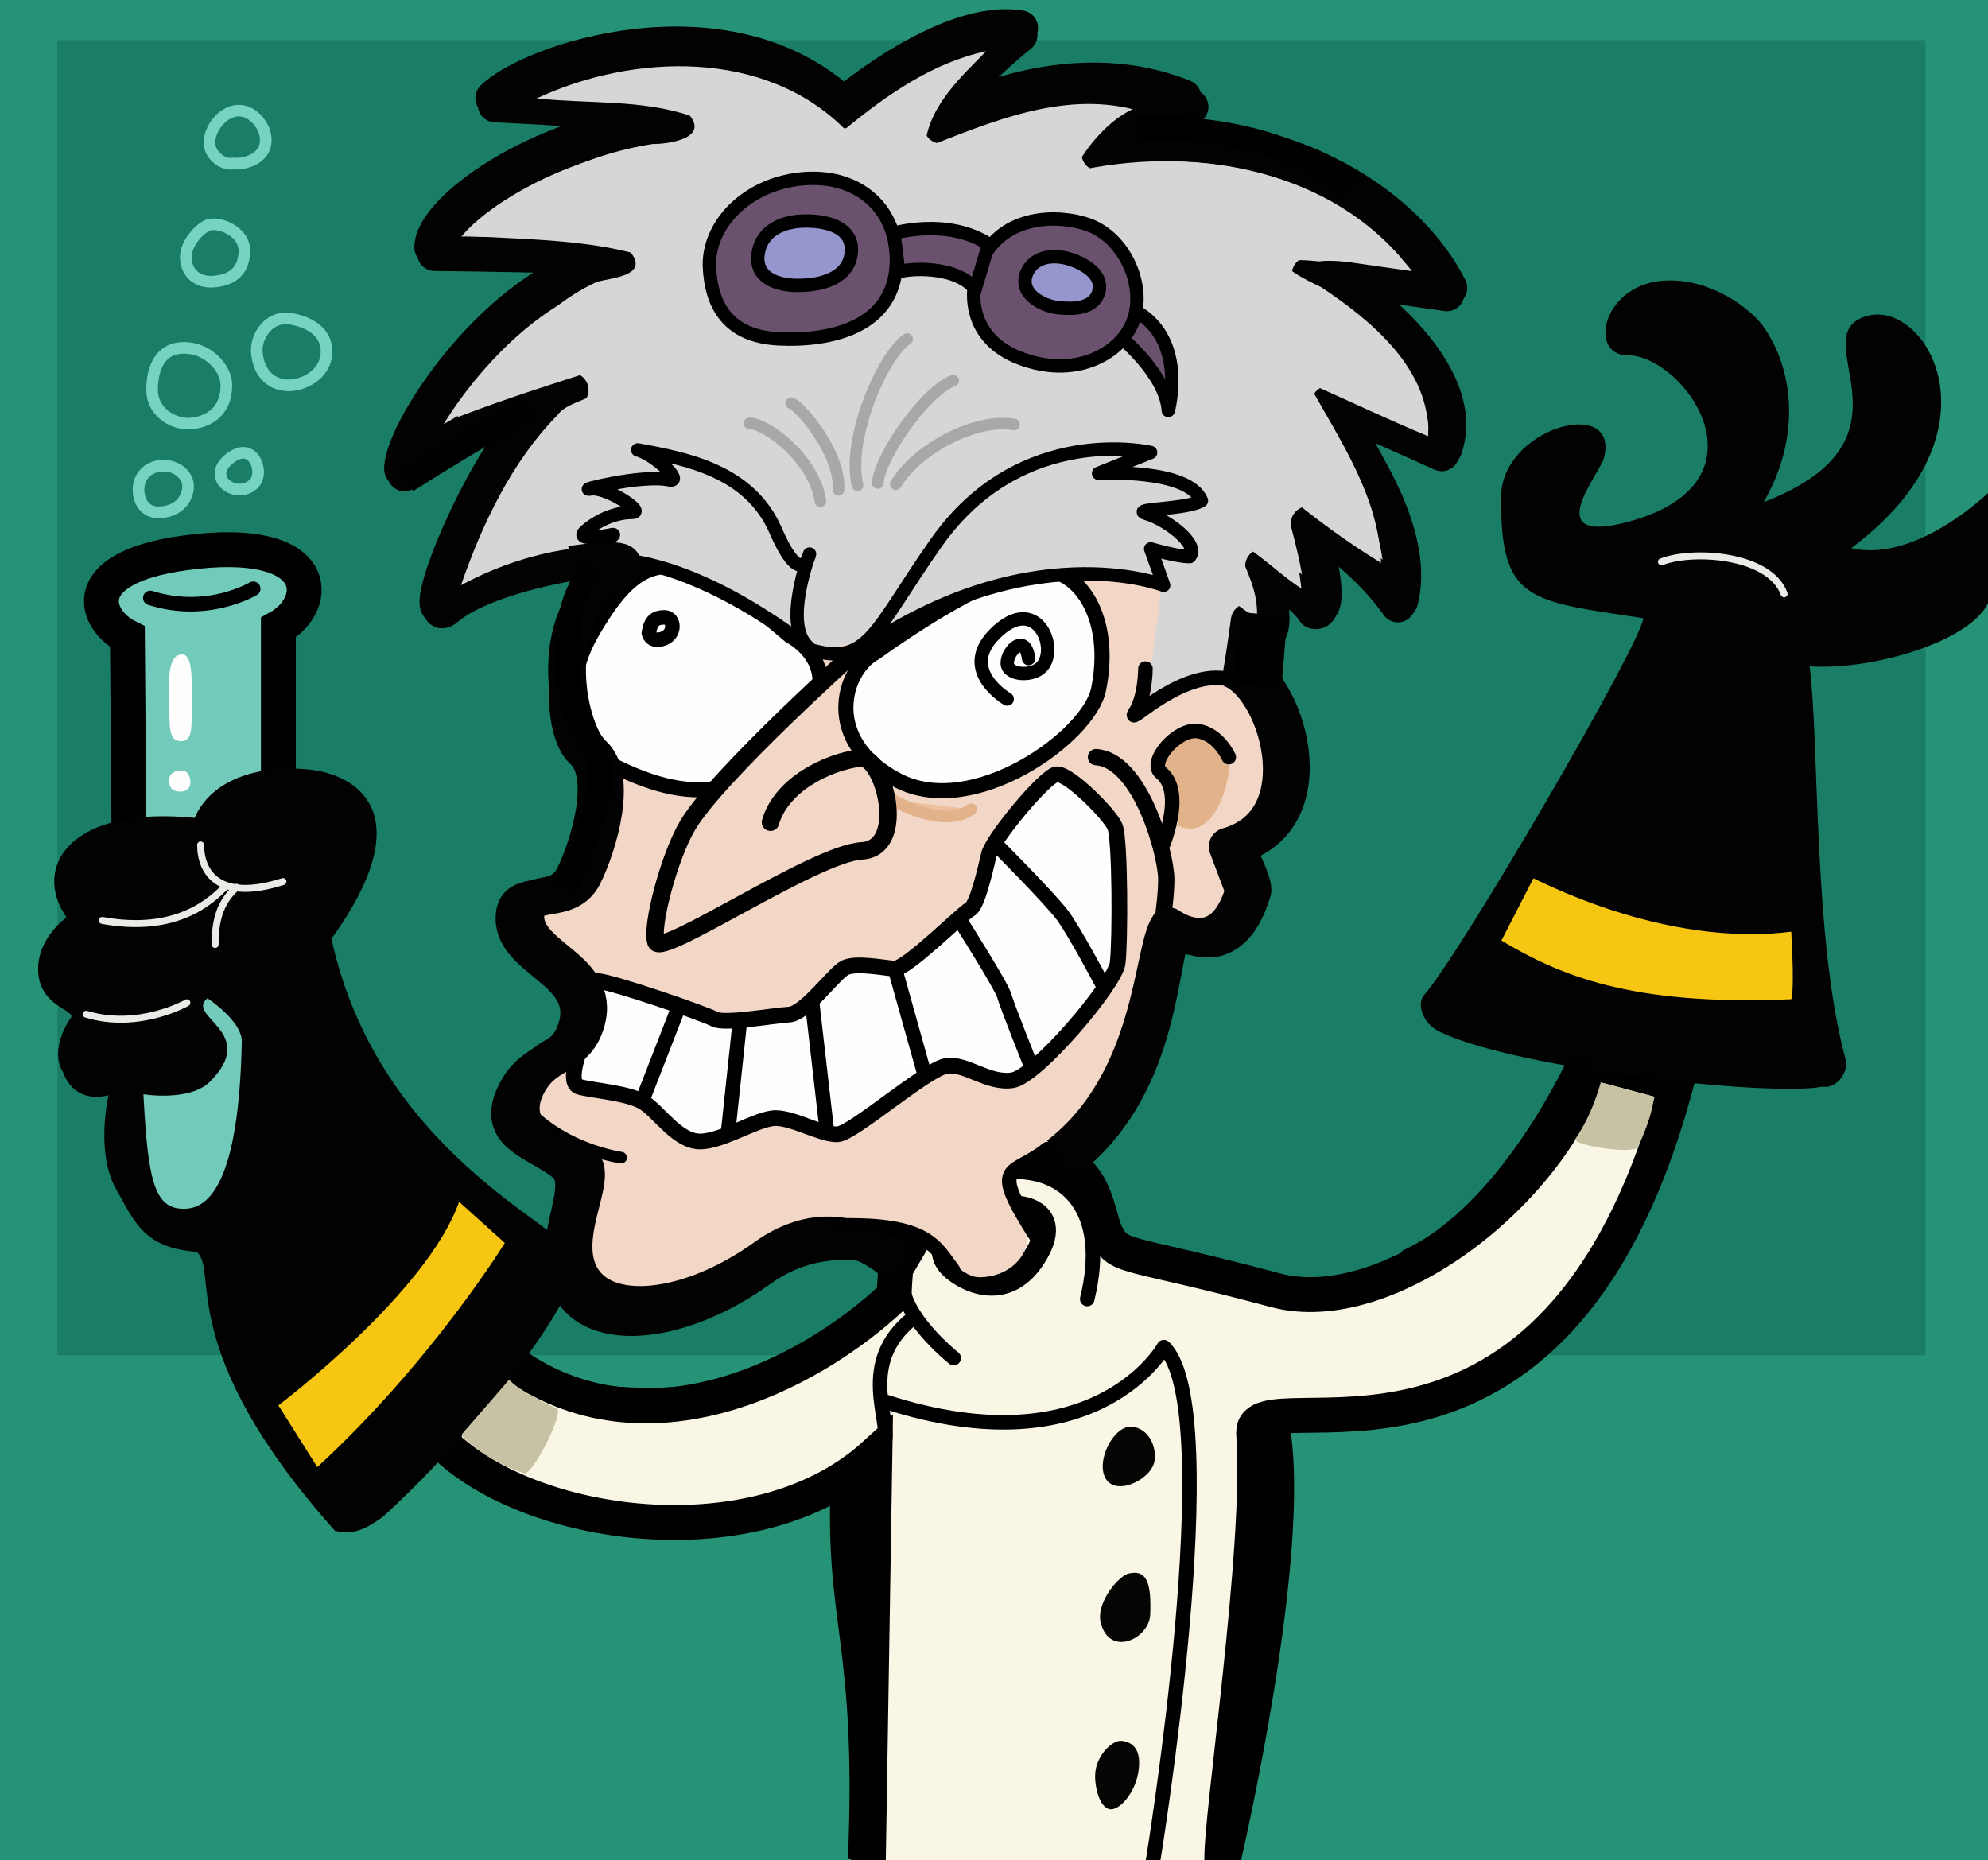 <?xml version="1.0" encoding="UTF-8" standalone="yes"?>
<!DOCTYPE svg PUBLIC "-//W3C//DTD SVG 1.1//EN" "http://www.w3.org/Graphics/SVG/1.1/DTD/svg11.dtd">
<svg xmlns="http://www.w3.org/2000/svg" xmlns:svg="http://www.w3.org/2000/svg" version="1.1"
   viewBox="0,0 342,320" width="684" height="640">
  <rect x="0" y="0" width="342" height="320" fill="#333333" stroke="none"/>
  <path
     d="M 109.728,98.412 C 115.665,94.701 87.81,95.281 76.851,104.674 C 71.247,109.477 86.244,71.275 98.247,67.1 C 110.25,62.925 73.72,74.406 71.632,77.016 C 69.545,79.625 89.897,47.791 103.988,45.704 C 118.011,43.626 74.763,43.616 74.763,43.616 C 74.763,43.616 93.028,24.308 112.337,22.22 C 131.646,20.133 85.201,18.045 85.201,18.045 C 91.463,11.783 124.862,0.302 145.215,19.089 C 145.215,19.089 163.043,3.902 175.483,6.042 C 175.483,6.042 162.958,15.958 161.914,21.698 C 161.914,21.698 190.095,9.174 200.532,19.089 C 200.532,19.089 193.748,19.089 189.051,26.395 C 216.76,21.377 239.671,34.223 246.456,47.269 C 246.456,47.269 227.669,46.748 227.669,46.748 C 234.975,50.401 252.718,65.013 248.021,78.059 C 248.021,78.059 232.365,69.188 232.365,69.188 C 232.365,69.188 242.184,90.601 239.671,99.977 C 239.012,102.437 225.059,90.584 225.059,90.584 C 225.059,90.584 229.578,106.117 226.103,105.196 C 224.537,102.587 216.71,97.89 216.71,97.89 C 216.71,97.89 220.363,109.371 217.231,109.893 C 214.1,110.415 208.882,109.893 211.491,113.024 C 211.998,113.632 205.562,120.448 198.879,120.183 C 195.482,120.049 203.047,92.904 198.646,92.395 C 185.856,90.913 156.384,108.982 144.369,111.064 C 119.813,115.319 104.465,101.701 109.728,98.412 z "
     style="fill:#d6d6d6;fill-opacity:1;fill-rule:evenodd;stroke:none"
     id="path24960" />
  <rect
     width="342" height="320" x="0" y="0"
     style="fill:#269276;fill-opacity:1;fill-rule:evenodd"
     id="rect23114" />
  <rect
     width="321.378"
     height="226.249"
     x="9.875"
     y="6.904"
     style="fill:#1a7e66;fill-opacity:1;fill-rule:evenodd;stroke:none;stroke-width:2.6;stroke-linecap:round;stroke-linejoin:miter;marker:none;marker-start:none;marker-mid:none;marker-end:none;stroke-miterlimit:4;stroke-dasharray:none;stroke-dashoffset:0;stroke-opacity:1;visibility:visible;display:inline;overflow:visible"
     id="rect23119" />
  <path
     d="M 97.842,96.074 C 90.457,97.074 81.549,99.555 76.38,103.986 C 70.744,108.816 85.827,70.396 97.898,66.197 C 93.243,65.623 75.284,74.777 69.078,80.687 C 69.108,73.558 87.471,45.966 107.326,44.272 C 121.533,43.061 74.28,42.579 74.28,42.579 C 74.28,36.008 92.65,23.16 112.069,21.061 C 131.488,18.961 84.777,16.862 84.777,16.862 C 91.075,10.564 124.665,-0.983 145.134,17.912 C 145.134,17.912 163.065,2.638 175.575,4.79 C 175.575,4.79 162.979,14.762 161.929,20.536 C 161.929,20.536 182.878,8.35 203.643,16.679 C 203.643,16.679 193.945,17.912 189.221,25.259 C 215.446,18.98 240.952,32.721 249.418,49.539 C 249.418,49.539 225.623,46.134 225.623,46.134 C 233.377,48.59 253.252,64.098 248.528,77.219 C 248.528,77.219 227.71,69.236 227.71,69.236 C 227.71,69.236 244.697,89.067 240.952,103.37 C 234.539,94.343 225.435,89.815 225.435,89.815 C 225.435,89.815 229.98,105.437 226.485,104.511 C 224.911,101.886 217.038,97.163 217.038,97.163 C 217.038,97.163 220.712,108.709 217.563,109.234 C 214.414,109.759 207.86,113.318 211.789,114.486"
     style="fill:none;fill-opacity:1;fill-rule:evenodd;stroke:#020202;stroke-width:6;stroke-linecap:butt;stroke-linejoin:round;stroke-opacity:1"
     id="path29589" />
  <path
     d="M 210.203,320.244 C 209.795,313.71 217.168,266.017 215.661,246.435 C 215.661,235.9 267.629,263.758 288.341,186.56 C 288.341,186.56 273.901,182.696 273.901,182.696 C 267.526,204.82 238.695,227.121 219.427,221.958 C 193.887,215.114 192.69,216.686 190.431,212.543 C 188.171,208.401 189.402,197.421 172.732,197.839 C 158.046,198.207 154.226,209.449 153.822,222.872 C 139.136,236.805 109.843,251.707 86.495,233.255 C 86.495,233.255 74.822,246.812 74.822,246.812 C 88.378,262.628 129.425,269.407 150.513,250.201 C 150.513,250.201 149.384,320.244 149.384,320.244"
     style="fill:#faf6e6;fill-opacity:1;fill-rule:evenodd;stroke:black;stroke-width:6;stroke-linecap:butt;stroke-linejoin:miter;stroke-opacity:1"
     id="path4638" />
  <path
     d="M 158.274,217.044 C 158.274,217.044 144.217,208.765 130.78,218.44 C 117.342,228.115 102.292,229.728 97.992,221.665 C 93.692,213.603 101.755,203.928 96.917,200.166 C 92.08,196.403 85.092,195.328 88.317,188.341 C 91.542,181.353 97.148,183.425 99.067,176.516 C 101.755,166.841 87.242,165.228 88.317,157.166 C 88.924,152.613 95.842,156.091 98.53,150.716 C 101.217,145.341 104.755,133.251 100.142,129.216 C 95.842,125.453 95.305,105.028 108.205,96.966 C 111.452,94.936 104.886,94.153 96.323,95.313 M 213.017,114.17 C 221.448,116.677 228.959,141.027 212.73,145.609 C 212.73,145.609 216.194,152.085 215.666,153.403 C 211.539,167.15 202.267,159.738 202.267,159.738 C 199.344,164.122 200.594,185.856 184.451,199.094"
     style="fill:none;fill-opacity:1;fill-rule:evenodd;stroke:#020202;stroke-width:6;stroke-linecap:butt;stroke-linejoin:round;stroke-opacity:1"
     id="path29585" />
  <path
     d="M 198.339,320.244 C 198.339,320.244 211.142,242.293 200.222,231.749 C 200.222,231.749 188.548,252.837 152.396,241.163"
     style="fill:none;stroke:black;stroke-width:2.5;stroke-linecap:round;stroke-linejoin:round;stroke-miterlimit:4;stroke-dasharray:none;stroke-opacity:1"
     id="path4640" />
  <path
     d="M 152.192,247.955 C 153.213,244.279 147.501,234.385 156.915,226.853"
     style="fill:none;stroke:black;stroke-width:2.5;stroke-linecap:round;stroke-linejoin:round;marker:none;marker-start:none;marker-mid:none;marker-end:none;stroke-miterlimit:4;stroke-dasharray:none;stroke-dashoffset:0;stroke-opacity:1;visibility:visible;display:inline;overflow:visible"
     id="path4642" />
  <path
     d="M 164.07,233.632 C 164.07,233.632 154.17,225.801 155.3,219.399 C 156.43,212.997 162.94,202.376 173.108,201.623 C 183.276,200.87 190.807,208.024 187.041,223.464"
     style="fill:none;stroke:black;stroke-width:2.5;stroke-linecap:round;stroke-linejoin:round;marker:none;marker-start:none;marker-mid:none;marker-end:none;stroke-miterlimit:4;stroke-dasharray:none;stroke-dashoffset:0;stroke-opacity:1;visibility:visible;display:inline;overflow:visible"
     id="path4644" />
  <path
     d="M 193.97,270.737 C 192.087,271.49 188.46,275.957 189.389,279.29 C 191.021,285.145 197.72,281.841 197.874,277.779 C 198.076,272.497 197.393,269.82 193.97,270.737 z "
     style="fill:#050504;fill-opacity:1;fill-rule:evenodd;stroke:none"
     id="path4646" />
  <path
     d="M 168.589,208.778 C 165.2,210.284 159.858,214.212 163.567,217.921 C 165.651,220.005 173.259,224.448 178.38,215.577 C 182.947,207.666 174.285,206.246 168.589,208.778 z "
     style="fill:none;stroke:black;stroke-width:4;stroke-linecap:butt;stroke-linejoin:miter;stroke-opacity:1"
     id="path4648" />
  <path
     d="M 282.692,106.349 C 282.386,110.631 251.365,163.896 245.034,171.12 C 243.675,172.547 244.658,175.87 247.252,177.257 C 259.029,183.558 304.004,188.788 313.571,186.936 C 316.195,187.385 318.01,184.054 317.564,182.453 C 311.867,162 313.013,127.564 311.312,114.633 C 322.233,115.387 340.067,110.115 342.327,102.96 C 342.327,102.96 342.327,84.507 342.327,84.507 C 342.327,84.507 329.764,96.934 318.467,94.298 C 345.204,74.34 331.309,51.335 321.103,54.381 C 309.647,57.8 331.883,75.395 303.404,86.39 C 309.821,75.274 308.615,63.756 303.445,56.296 C 301.366,53.296 294.636,47.984 286.726,48.25 C 275.681,48.611 273.111,61.114 279.978,61.114 C 289.735,61.114 305.401,82.988 280.056,89.779 C 264.645,93.909 275.204,81.507 275.914,78.859 C 278.827,67.986 258.214,73.443 258.214,85.637 C 258.214,103.405 262.733,103.336 282.692,106.349 z "
     style="fill:#020202;fill-opacity:1;fill-rule:evenodd;stroke:none"
     id="path4650" />
  <path
     d="M 258.292,161.805 L 263.797,151.1 C 283.373,160.582 298.973,161.499 308.149,160.276 C 308.761,170.982 308.149,171.899 308.149,171.899 C 280.315,173.123 268.08,167.617 258.292,161.805 z "
     style="fill:#f6c612;fill-opacity:1;fill-rule:evenodd;stroke:none"
     id="path4652" />
  <path
     d="M 285.82,96.654 C 291.326,94.513 304.479,95.431 306.926,102.16"
     style="fill:none;fill-opacity:1;fill-rule:evenodd;stroke:#eaeae7;stroke-width:1.2;stroke-linecap:round;stroke-linejoin:miter;stroke-miterlimit:4;stroke-dasharray:none;stroke-opacity:1"
     id="path4654" />
  <path
     d="M 22.183,143.041 C 22.183,143.041 21.922,109.549 21.922,109.549 C 16.413,106.794 12.6,97.747 31.759,95.118 C 55.703,91.832 55.239,103.908 47.892,107.975 C 47.892,107.975 47.892,141.796 47.892,141.796"
     style="fill:#72caba;fill-opacity:1;fill-rule:evenodd;stroke:black;stroke-width:6;stroke-linecap:butt;stroke-linejoin:miter;stroke-opacity:1"
     id="path4670" />
  <path
     d="M 65.896,260.909 C 83.025,245.309 101.378,221.145 98.931,215.945 C 96.484,210.745 64.979,197.899 57.026,161.499 C 72.014,140.7 62.176,133.552 53.662,132.441 C 46.626,131.524 36.838,133.053 33.474,140.7 C 12.368,138.559 5.333,148.959 11.451,157.829 C 11.451,157.829 6.557,161.194 6.557,166.699 C 6.557,173.429 13.592,173.734 12.063,175.264 C 12.063,175.264 8.392,180.464 10.839,184.44 C 12.98,190.252 18.674,188.416 18.674,188.416 C 18.674,188.416 16.345,198.204 20.015,204.628 C 23.005,209.859 24.603,214.722 33.78,215.333 C 37.756,218.392 29.803,232.156 57.638,263.356 C 60.697,263.967 62.532,263.356 65.896,260.909 z "
     style="fill:#020202;fill-opacity:1;fill-rule:evenodd;stroke:none"
     id="path4656" />
  <path
     d="M 160.829,214.286 C 160.829,214.286 144.693,206.959 131.646,216.352 C 118.6,225.746 103.988,227.311 99.813,219.484 C 95.638,211.656 103.466,202.262 98.769,198.609 C 94.072,194.956 87.288,193.912 90.419,187.128 C 93.55,180.344 98.993,182.356 100.856,175.647 C 103.466,166.254 89.375,164.688 90.419,156.86 C 91.008,152.441 97.725,155.816 100.335,150.598 C 102.944,145.379 106.378,133.642 101.9,129.723 C 97.725,126.07 97.203,106.24 109.728,98.412 C 115.665,94.701 87.81,95.281 76.851,104.674 C 71.247,109.477 86.244,71.275 98.247,67.1 C 110.25,62.925 73.72,74.406 71.632,77.016 C 69.545,79.625 89.897,47.791 103.988,45.704 C 118.011,43.626 74.763,43.616 74.763,43.616 C 74.763,43.616 93.028,24.308 112.337,22.22 C 131.646,20.133 85.201,18.045 85.201,18.045 C 91.463,11.783 124.862,0.302 145.215,19.089 C 145.215,19.089 163.043,3.902 175.483,6.042 C 175.483,6.042 162.958,15.958 161.914,21.698 C 161.914,21.698 190.095,9.174 200.532,19.089 C 200.532,19.089 193.748,19.089 189.051,26.395 C 216.76,21.377 239.671,34.223 246.456,47.269 C 246.456,47.269 227.669,46.748 227.669,46.748 C 234.975,50.401 252.718,65.013 248.021,78.059 C 248.021,78.059 232.365,69.188 232.365,69.188 C 232.365,69.188 242.184,90.601 239.671,99.977 C 239.012,102.437 225.059,90.584 225.059,90.584 C 225.059,90.584 229.578,106.117 226.103,105.196 C 224.537,102.587 216.71,97.89 216.71,97.89 C 216.71,97.89 220.363,109.371 217.231,109.893 C 214.1,110.415 208.882,109.893 211.491,113.024 C 214.1,116.155 224.016,130.767 219.319,138.073 C 214.622,145.379 212.584,152.695 212.584,152.695 C 212.584,166.785 201.054,162.601 201.054,162.601 C 197.923,167.297 199.255,186.653 177.859,198.656 C 171.831,202.136 175.226,207.903 176.462,211.61 C 177.698,215.318 173.993,219.768 168.403,219.724 C 164.949,219.696 160.751,213.527 160.829,214.286 z "
     style="fill:#f2d6c6;fill-opacity:1;fill-rule:evenodd;stroke:none"
     id="path4678" />
  <path
     d="M 47.892,241.762 L 54.582,252.386 C 74.256,234.285 86.848,213.824 86.848,213.824 L 78.978,206.741 C 73.469,222.481 47.892,241.762 47.892,241.762 z "
     style="fill:#f6c612;fill-opacity:1;fill-rule:evenodd;stroke:none"
     id="path4658" />
  <path
     d="M 14.839,174.475 C 23.889,177.229 32.153,172.507 32.153,172.507"
     style="fill:none;stroke:#eaeae7;stroke-width:1.2;stroke-linecap:round;stroke-linejoin:miter;stroke-miterlimit:4;stroke-dasharray:none;stroke-opacity:1"
     id="path4660" />
  <path
     d="M 17.593,158.341 C 30.579,160.702 36.481,154.8 38.842,152.439"
     style="fill:none;stroke:#eaeae7;stroke-width:1.2;stroke-linecap:round;stroke-linejoin:miter;stroke-miterlimit:4;stroke-dasharray:none;stroke-opacity:1"
     id="path4662" />
  <path
     d="M 34.514,145.356 C 34.514,150.078 37.661,155.194 48.679,151.652"
     style="fill:none;stroke:#eaeae7;stroke-width:1.2;stroke-linecap:round;stroke-linejoin:miter;stroke-miterlimit:4;stroke-dasharray:none;stroke-opacity:1"
     id="path4664" />
  <path
     d="M 37.008,162.48 C 37.008,158.909 37.574,155.411 40.708,152.641"
     style="fill:none;stroke:#eaeae7;stroke-width:1.2;stroke-linecap:round;stroke-linejoin:miter;stroke-miterlimit:4;stroke-dasharray:none;stroke-opacity:1"
     id="path4666" />
  <path
     d="M 24.676,188.247 C 25.463,203.593 26.644,208.315 32.153,207.921 C 37.661,207.528 41.203,198.871 41.596,179.196 C 41.668,175.634 35.694,171.733 35.694,171.733 C 31.756,174.888 44.699,177.522 36.112,186.089 C 32.653,189.54 24.676,188.247 24.676,188.247 z "
     style="fill:#72caba;fill-opacity:1;fill-rule:evenodd;stroke:none"
     id="path4668" />
  <path
     d="M 25.857,102.859 C 35.694,106.007 43.564,101.285 43.564,101.285"
     style="fill:none;stroke:black;stroke-width:2.5;stroke-linecap:round;stroke-linejoin:miter;stroke-miterlimit:4;stroke-dasharray:none;stroke-opacity:1"
     id="path4672" />
  <path
     d="M 29.109,120.722 C 29.197,124.796 28.891,127.635 31.235,127.505 C 32.974,127.408 33.006,125.879 33.007,120.871 C 33.007,116.529 33.134,112.558 31.279,112.581 C 28.645,112.613 29.052,118.067 29.109,120.722 z "
     style="fill:#fefefe;fill-opacity:1;fill-rule:evenodd;stroke:none"
     id="path4674" />
  <path
     d="M 29.101,134.485 C 29.101,135.725 30.079,136.247 31.188,136.181 C 32.297,136.116 32.842,135.389 32.754,134.355 C 32.67,133.371 32.166,132.528 31.188,132.528 C 30.209,132.528 28.97,132.985 29.101,134.485 z "
     style="fill:#fefefe;fill-opacity:1;fill-rule:evenodd;stroke:none"
     id="path4676" />
  <path
     d="M 92.507,192.597 C 98.829,198.066 106.85,199.15 106.85,199.15"
     style="fill:none;stroke:black;stroke-width:2;stroke-linecap:round;stroke-linejoin:miter;stroke-opacity:1"
     id="path4680" />
  <path
     d="M 190.253,254.42 C 192.135,257.455 198.148,254.42 198.613,251.324 C 199.004,248.716 197.535,245.721 194.743,245.441 C 191.601,245.126 188.396,251.424 190.253,254.42 z "
     style="fill:#050504;fill-opacity:1;fill-rule:evenodd;stroke:none"
     id="path4683" />
  <path
     d="M 192.885,299.469 C 191.343,299.345 188.396,302.101 188.396,305.506 C 188.396,308.003 189.324,310.925 190.873,311.234 C 192.421,311.544 195.188,308.718 195.826,304.887 C 196.465,301.057 194.932,299.633 192.885,299.469 z "
     style="fill:#050504;fill-opacity:1;fill-rule:evenodd;stroke:none"
     id="path4685" />
  <path
     d="M 99.846,180.267 C 99.846,180.267 97.412,186.364 99.678,186.971 C 102.328,187.681 108.205,188.007 110.837,189.71 C 113.469,191.413 116.565,196.367 120.435,196.367 C 124.305,196.367 130.343,192.342 133.439,192.342 C 136.535,192.342 141.489,195.283 144.121,195.128 C 146.752,194.974 159.447,183.827 162.852,183.363 C 166.258,182.899 169.973,186.459 174.153,185.84 C 178.333,185.221 191.801,169.275 192.266,165.715 C 192.73,162.154 192.73,144.351 191.801,142.184 C 190.872,140.017 183.751,132.896 181.739,133.205 C 179.726,133.515 170.747,144.351 170.128,146.983 C 169.509,149.615 168.116,155.807 166.877,156.426 C 165.639,157.046 155.886,166.799 153.873,166.644 C 151.861,166.489 147.217,165.56 145.359,166.489 C 143.501,167.418 138.547,174.384 135.761,174.539 C 132.974,174.694 124.615,176.242 122.912,175.313 C 121.209,174.384 105.811,169.073 102.869,168.764 C 99.928,168.454 99.846,180.267 99.846,180.267 z "
     style="fill:#fefefe;fill-opacity:1;fill-rule:evenodd;stroke:black;stroke-width:2.7;stroke-linecap:butt;stroke-linejoin:miter;stroke-miterlimit:4;stroke-dasharray:none;stroke-opacity:1"
     id="path4687" />
  <path
     d="M 171.212,145.125 C 171.212,145.125 180.655,154.569 182.822,157.51 C 184.99,160.451 189.634,169.275 189.634,169.275"
     style="fill:none;stroke:black;stroke-width:2.5;stroke-linecap:butt;stroke-linejoin:miter;stroke-miterlimit:4;stroke-dasharray:none;stroke-opacity:1"
     id="path4689" />
  <path
     d="M 165.02,158.129 C 165.02,158.129 172.296,169.585 172.76,171.288 C 173.224,172.991 177.559,183.827 177.559,183.827"
     style="fill:none;stroke:black;stroke-width:2.5;stroke-linecap:butt;stroke-linejoin:miter;stroke-miterlimit:4;stroke-dasharray:none;stroke-opacity:1"
     id="path4691" />
  <path
     d="M 153.873,166.334 L 159.292,185.685"
     style="fill:none;stroke:black;stroke-width:2.5;stroke-linecap:butt;stroke-linejoin:miter;stroke-miterlimit:4;stroke-dasharray:none;stroke-opacity:1"
     id="path4693" />
  <path
     d="M 139.631,171.752 L 142.263,194.664"
     style="fill:none;stroke:black;stroke-width:2.5;stroke-linecap:butt;stroke-linejoin:miter;stroke-miterlimit:4;stroke-dasharray:none;stroke-opacity:1"
     id="path4695" />
  <path
     d="M 127.246,176.087 L 125.234,194.974"
     style="fill:none;stroke:black;stroke-width:2.5;stroke-linecap:butt;stroke-linejoin:miter;stroke-miterlimit:4;stroke-dasharray:none;stroke-opacity:1"
     id="path4697" />
  <path
     d="M 117.029,172.526 L 110.527,189.246"
     style="fill:none;stroke:black;stroke-width:2.5;stroke-linecap:butt;stroke-linejoin:miter;stroke-miterlimit:4;stroke-dasharray:none;stroke-opacity:1"
     id="path4699" />
  <path
     d="M 109.728,98.412 C 115.665,94.701 87.81,95.281 76.851,104.674 C 71.247,109.477 86.244,71.275 98.247,67.1 C 110.25,62.925 73.72,74.406 71.632,77.016 C 69.545,79.625 89.897,47.791 103.988,45.704 C 118.011,43.626 74.763,43.616 74.763,43.616 C 74.763,43.616 93.029,24.308 112.337,22.22 C 131.646,20.133 85.201,18.045 85.201,18.045 C 91.463,11.783 124.862,0.302 145.215,19.089 C 145.215,19.089 163.043,3.902 175.483,6.043 C 175.483,6.043 162.958,15.958 161.914,21.698 C 161.914,21.698 190.095,9.174 200.532,19.089 C 200.532,19.089 193.748,19.089 189.051,26.395 C 216.76,21.377 239.671,34.223 246.456,47.269 C 246.456,47.269 227.669,46.748 227.669,46.748 C 234.975,50.401 252.718,65.013 248.021,78.059 C 248.021,78.059 230.573,70.212 230.573,70.212 C 230.573,70.212 242.184,90.601 239.671,99.977 C 239.012,102.437 225.059,90.584 225.059,90.584 C 225.059,90.584 229.578,106.117 226.103,105.196 C 224.537,102.587 216.71,97.89 216.71,97.89 C 216.71,97.89 219.06,109.045 215.929,109.567 C 212.798,110.089 210.672,109.73 213.281,112.861 C 213.788,113.469 205.562,120.448 198.879,120.183 C 195.482,120.049 203.047,92.904 198.646,92.395 C 185.856,90.913 156.384,108.982 144.369,111.064 C 119.813,115.319 104.465,101.701 109.728,98.412 z "
     style="fill:#d6d6d6;fill-opacity:1;fill-rule:evenodd;stroke:none;stroke-width:1px;stroke-linecap:butt;stroke-linejoin:miter;stroke-opacity:1"
     id="path7382" />
  <path
     d="M 150.467,112.333 C 156.738,107.853 170.177,98.894 177.792,97.998 C 185.407,97.102 191.57,105.878 188.991,118.604 C 187.35,126.699 167.489,141.002 154.498,134.283 C 141.507,127.563 144.886,115.423 150.467,112.333 z "
     style="fill:#fefefe;fill-opacity:1;fill-rule:evenodd;stroke:black;stroke-width:2.6;stroke-linecap:butt;stroke-linejoin:miter;stroke-miterlimit:4;stroke-dasharray:none;stroke-opacity:1"
     id="path4703" />
  <path
     d="M 101.21,96.471 C 93.866,97.466 81.991,100.268 76.851,104.674 C 71.247,109.477 86.244,71.275 98.247,67.1 C 93.618,66.529 75.762,75.631 69.59,81.508 C 69.621,74.419 87.879,46.984 107.621,45.3 C 121.747,44.095 74.763,43.616 74.763,43.616 C 74.763,37.082 93.028,24.308 112.337,22.22 C 131.646,20.133 85.201,18.045 85.201,18.045 C 91.463,11.783 124.862,0.302 145.215,19.089 C 145.215,19.089 163.043,3.902 175.483,6.042 C 175.483,6.042 162.958,15.958 161.914,21.698 C 161.914,21.698 184.244,10.082 204.891,18.364 C 204.891,18.364 193.748,19.089 189.051,26.395 C 215.127,20.152 240.488,33.815 248.906,50.537 C 248.906,50.537 225.246,47.151 225.246,47.151 C 232.956,49.593 252.718,65.013 248.021,78.059 C 248.021,78.059 228.601,69.354 228.601,69.354 C 228.601,69.354 244.212,89.84 240.488,104.061 C 234.112,95.086 225.059,90.084 225.059,90.084 C 225.059,90.084 229.578,106.117 226.103,105.196 C 224.537,102.587 217.21,97.39 217.21,97.39 C 217.21,97.39 217.872,106.285 214.741,106.807 C 214.741,106.807 214.119,111.594 213.306,116.386"
     style="fill:none;fill-opacity:1;fill-rule:evenodd;stroke:#020202;stroke-width:6;stroke-linecap:butt;stroke-linejoin:round;stroke-miterlimit:4;stroke-dasharray:none;stroke-opacity:1"
     id="path24956" />
  <path
     d="M 188.543,130.251 C 196.158,130.699 200.638,146.826 200.638,151.305 C 200.638,155.785 199.031,164.666 199.031,164.666"
     style="fill:none;stroke:black;stroke-width:2.8;stroke-linecap:round;stroke-linejoin:miter;marker:none;marker-start:none;marker-mid:none;marker-end:none;stroke-miterlimit:4;stroke-dasharray:none;stroke-dashoffset:0;stroke-opacity:1;visibility:visible;display:inline;overflow:visible"
     id="path4707" />
  <path
     d="M 202.43,141.898 C 202.43,141.898 207.381,145.295 210.493,136.601 C 213.606,127.906 207.805,124.875 204.67,126.219 C 201.534,127.563 197.502,128.459 200.19,133.387 C 202.878,138.314 202.878,143.69 202.43,141.898 z "
     style="fill:#e2b28a;fill-opacity:1;fill-rule:evenodd;stroke:none"
     id="path4711" />
  <path
     d="M 200.19,145.034 C 202.43,138.762 201.982,134.731 199.742,132.939 C 197.502,131.147 202.43,125.323 206.014,125.771 C 209.597,126.219 211.389,130.251 211.389,130.251"
     style="fill:none;stroke:black;stroke-width:2.5;stroke-linecap:round;stroke-linejoin:miter;stroke-miterlimit:4;stroke-dasharray:none;stroke-opacity:1"
     id="path4709" />
  <path
     d="M 102.983,130.377 C 120.005,139.784 129.581,136.653 138.372,124.428 C 145.621,114.346 136.043,109.466 136.043,109.466 L 135.854,109.34 C 116.057,92.285 109.966,95.026 102.047,108.426 C 94.129,121.827 102.983,130.377 102.983,130.377 z "
     style="fill:#fefefe;fill-opacity:1;fill-rule:evenodd;stroke:black;stroke-width:2.6;stroke-linecap:butt;stroke-linejoin:miter;marker:none;marker-start:none;marker-mid:none;marker-end:none;stroke-miterlimit:4;stroke-dasharray:none;stroke-dashoffset:0;stroke-opacity:1;visibility:visible;display:inline;overflow:visible"
     id="path4705" />
  <path
     d="M 169.66,8.806 C 160.472,10.76 152.478,16.374 145.357,22.239 C 131.604,8.411 108.963,9.168 92.336,16.928 C 101.059,17.871 110.334,17.086 118.677,19.893 C 121.849,23.843 114.923,24.797 112.315,24.772 C 100.202,26.622 88.569,32.675 79.682,40.561 C 88.875,41.106 99.595,41.146 108.517,43.454 C 111.626,47.436 105.29,47.769 102.681,48.488 C 92.534,53.13 84.556,63.604 78.625,71.802 C 86.763,68.668 95.025,66.036 103.329,63.403 C 105.305,69.221 98.282,68.058 95.794,71.524 C 88.053,79.414 82.946,90.166 79.304,100.675 C 88.796,95.538 100.375,92.724 111.142,94.561 C 113.965,95.324 116.786,93.308 114.827,94.403 C 119.162,101.492 128.904,103.051 136.567,103.76 C 153.788,105.025 164.476,99.344 180.036,94.098 C 186.319,92.178 193.395,88.49 199.985,90.701 C 203.632,95.846 200.347,103.005 200.294,108.735 C 200.441,111.283 198.512,115.931 200.108,117.444 C 203.224,116.745 208.596,105.782 209.686,102.964 C 208.383,98.425 213.976,106.424 216.258,105.701 C 216.309,100.813 213.95,97.672 212.584,92.955 C 216.461,95.038 220.985,99.534 223.887,101.215 C 223.202,95.784 222.112,89.902 220.644,84.587 C 225.972,89.009 231.659,93.226 237.581,96.832 C 237.244,85.361 230.418,75.639 225.029,65.842 C 231.889,68.885 238.917,72.243 245.688,75.045 C 246.152,63.611 236.054,55.243 227.314,49.414 C 221.1,46.493 217.798,43.985 226.943,44.967 C 230.79,44.358 240.421,46.718 241.148,44.504 C 227.584,28.656 204.444,25.004 184.699,29.527 C 186.869,25.112 190.81,20.658 194.859,18.781 C 182.611,15.753 170.38,21.004 159.13,25.42 C 159.521,18.312 165.715,12.874 169.66,8.806 z "
     style="fill:#d6d6d6;fill-opacity:1;fill-rule:evenodd;stroke:none;stroke-width:1px;stroke-linecap:butt;stroke-linejoin:miter;stroke-opacity:1"
     id="path32222" />
  <path
     d="M 105.447,91.95 C 105.447,91.95 98.199,93.455 100.886,91.216 C 103.574,88.976 106.566,88.143 108.806,88.143 C 111.046,88.143 104.33,83.681 101.639,84.111 C 98.906,84.548 110.272,81.566 115.078,82.543 C 117.748,83.086 112.838,78.288 109.702,77.392 C 118.058,78.915 128.964,80.975 133.444,91.278 C 137.924,101.582 139.268,95.31 139.268,95.31 C 139.268,95.31 134.742,107.23 138.855,111.132 C 141.634,113.768 124.224,98.128 107.122,96.312 C 105.935,96.186 104.356,95.026 103.33,95.062 C 98.878,95.22 106.399,92.024 105.447,91.95 z "
     style="fill:#d6d6d6;fill-opacity:1;fill-rule:evenodd;stroke:black;stroke-width:2.3;stroke-linecap:round;stroke-linejoin:round;stroke-miterlimit:4;stroke-dasharray:none;stroke-opacity:1"
     id="path4715" />
  <path
     d="M 139.214,111.706 C 149.52,114.849 150.399,108.454 161.182,93.214 C 175.75,72.625 197.95,77.84 197.95,77.84 L 188.991,81.423 C 188.991,81.423 204.446,80.527 206.686,86.127 C 204.222,87.695 194.143,87.471 197.278,88.367 C 200.414,89.263 206.462,93.518 204.67,95.758 C 202.43,95.758 197.95,94.414 197.95,94.414 L 200.19,100.686 C 200.19,100.686 176.556,91.457 146.543,112.96"
     style="fill:#d6d6d6;fill-opacity:1;fill-rule:evenodd;stroke:black;stroke-width:2.3;stroke-linecap:round;stroke-linejoin:round;stroke-miterlimit:4;stroke-dasharray:none;stroke-opacity:1"
     id="path4717" />
  <path
     d="M 153.716,137.653 C 153.716,137.653 162.049,142.715 167.082,139.231"
     style="fill:#ebc09f;fill-opacity:1;fill-rule:evenodd;stroke:#e2b28a;stroke-width:2;stroke-linecap:round;stroke-linejoin:miter;stroke-opacity:1"
     id="path4721" />
  <path
     d="M 147.276,111.993 C 147.276,111.993 123.675,133.108 118.392,141.83 C 115.15,147.183 111.942,159.368 112.838,162.056 C 113.734,164.744 140.163,146.826 148.227,146.378 C 156.29,145.93 151.97,129.86 147.973,130.387 C 141.958,131.18 134.34,135.179 132.548,141.45"
     style="fill:#f2d6c6;fill-opacity:1;fill-rule:evenodd;stroke:black;stroke-width:3;stroke-linecap:round;stroke-linejoin:miter;stroke-miterlimit:4;stroke-dasharray:none;stroke-opacity:1"
     id="path4701" />
  <path
     d="M 173.276,120.262 C 173.276,120.262 164.819,115.363 171.146,109.036 C 178.212,101.97 182.179,111.358 179.276,114.649 C 177.646,116.496 173.276,116.197 173.276,114.068 C 173.276,111.939 176.372,108.842 176.953,113.294"
     style="fill:none;stroke:black;stroke-width:2.3;stroke-linecap:round;stroke-linejoin:miter;stroke-miterlimit:4;stroke-dasharray:none;stroke-opacity:1"
     id="path4719" />
  <path
     d="M 111.616,108.926 C 111.616,108.926 111.911,110.458 113.828,109.947 C 116.38,109.266 116.04,106.203 114.338,106.203 C 112.807,106.203 111.956,106.714 111.616,108.926 z "
     style="fill:none;stroke:black;stroke-width:2.5;stroke-linecap:round;stroke-linejoin:miter;marker:none;marker-start:none;marker-mid:none;marker-end:none;stroke-miterlimit:4;stroke-dasharray:none;stroke-dashoffset:0;stroke-opacity:1;visibility:visible;display:inline;overflow:visible"
     id="path4723" />
  <path
     d="M 141.145,86.196 C 139.983,78.84 131.854,72.84 128.95,72.84"
     style="fill:none;stroke:#a8a8a8;stroke-width:2;stroke-linecap:round;stroke-linejoin:miter;stroke-opacity:1"
     id="path4725" />
  <path
     d="M 144.242,84.26 C 144.629,77.679 137.274,69.549 136.112,69.356"
     style="fill:none;stroke:#a8a8a8;stroke-width:2;stroke-linecap:round;stroke-linejoin:miter;stroke-opacity:1"
     id="path4727" />
  <path
     d="M 147.532,83.486 C 145.597,75.55 151.79,61.226 156.049,58.323"
     style="fill:none;stroke:#a8a8a8;stroke-width:2;stroke-linecap:round;stroke-linejoin:miter;stroke-opacity:1"
     id="path4729" />
  <path
     d="M 192.84,58.074 C 192.84,58.074 200.567,64.347 200.984,70.613 C 200.984,70.613 204.534,57.865 194.508,53.061"
     style="fill:#6a526e;fill-opacity:1;fill-rule:evenodd;stroke:black;stroke-width:2.3;stroke-linecap:butt;stroke-linejoin:round;marker:none;marker-start:none;marker-mid:none;marker-end:none;stroke-miterlimit:4;stroke-dasharray:none;stroke-dashoffset:0;stroke-opacity:1;visibility:visible;display:inline;overflow:visible"
     id="path4757" />
  <path
     d="M 168.818,44.922 C 166.352,50.231 166.729,58.29 175.502,61.632 C 184.824,65.183 192.421,61.005 194.718,55.783 C 197.406,49.674 193.674,40.953 187.199,38.656 C 182.18,36.875 172.609,36.759 168.818,44.922 z "
     style="fill:#6a526e;fill-opacity:1;fill-rule:evenodd;stroke:black;stroke-width:2.3;stroke-linecap:butt;stroke-linejoin:miter;marker:none;marker-start:none;marker-mid:none;marker-end:none;stroke-miterlimit:4;stroke-dasharray:none;stroke-dashoffset:0;stroke-opacity:1;visibility:visible;display:inline;overflow:visible"
     id="path4751" />
  <path
     d="M 151.016,83.099 C 151.21,78.84 158.952,67.42 163.985,65.485"
     style="fill:none;stroke:#a8a8a8;stroke-width:2;stroke-linecap:round;stroke-linejoin:miter;stroke-opacity:1"
     id="path4731" />
  <path
     d="M 154.113,83.292 C 157.984,76.905 168.243,71.872 174.437,73.034"
     style="fill:none;stroke:#a8a8a8;stroke-width:2;stroke-linecap:round;stroke-linejoin:miter;stroke-opacity:1"
     id="path4733" />
  <path
     d="M 23.874,83.606 C 23.621,85.618 24.549,88.131 27.259,88.131 C 30.596,88.131 32.453,85.84 32.349,83.47 C 32.272,81.73 30.454,80.106 28.148,80.106 C 25.737,80.106 24.116,81.677 23.874,83.606 z "
     style="fill:none;stroke:#76d2c1;stroke-width:2;stroke-linecap:butt;stroke-linejoin:miter;stroke-opacity:1"
     id="path4735" />
  <path
     d="M 40.494,78.26 C 38.552,79.275 37.397,80.969 38.171,82.518 C 38.945,84.066 41.655,85.034 43.591,83.292 C 45.526,81.55 43.844,76.508 40.494,78.26 z "
     style="fill:none;stroke:#76d2c1;stroke-width:2;stroke-linecap:butt;stroke-linejoin:miter;stroke-opacity:1"
     id="path4737" />
  <path
     d="M 26.17,67.033 C 26.17,71.179 30.235,73.227 33.139,72.84 C 36.042,72.453 38.945,70.715 38.945,66.259 C 38.945,63.162 35.461,59.484 31.009,59.871 C 27.533,60.174 26.17,63.371 26.17,67.033 z "
     style="fill:none;stroke:#76d2c1;stroke-width:2;stroke-linecap:butt;stroke-linejoin:miter;stroke-opacity:1"
     id="path4739" />
  <path
     d="M 44.171,60.259 C 44.26,63.153 45.72,65.872 49.01,66.259 C 51.9,66.599 56.172,64.517 56.172,60.452 C 56.172,56.581 52.283,55.188 49.978,54.839 C 46.05,54.244 44.104,58.057 44.171,60.259 z "
     style="fill:none;stroke:#76d2c1;stroke-width:2;stroke-linecap:butt;stroke-linejoin:miter;stroke-opacity:1"
     id="path4741" />
  <path
     d="M 36.623,48.451 C 39.114,48.294 41.849,47.29 42.042,43.419 C 42.236,39.548 37.203,37.999 35.655,38.774 C 34.106,39.548 31.784,42.064 31.977,44.58 C 32.171,47.097 34.051,48.614 36.623,48.451 z "
     style="fill:none;stroke:#76d2c1;stroke-width:2;stroke-linecap:butt;stroke-linejoin:miter;stroke-opacity:1"
     id="path4743" />
  <path
     d="M 40.107,28.128 C 41.655,28.321 45.72,27.595 45.72,24.063 C 45.72,21.732 43.598,19.03 41.075,19.03 C 38.558,19.03 36.236,21.74 36.042,24.257 C 35.848,26.773 38.558,28.515 40.107,28.128 z "
     style="fill:none;stroke:#76d2c1;stroke-width:2;stroke-linecap:butt;stroke-linejoin:miter;stroke-opacity:1"
     id="path4745" />
  <path
     d="M 122.031,45.548 C 122.239,52.65 125.37,57.872 133.936,58.29 C 143.116,58.737 153.779,56.201 154.197,45.34 C 154.551,36.147 147.931,30.092 138.532,30.719 C 129.132,31.345 122.031,38.029 122.031,45.548 z "
     style="fill:#6a526e;fill-opacity:1;fill-rule:evenodd;stroke:black;stroke-width:2.3;stroke-linecap:butt;stroke-linejoin:miter;marker:none;marker-start:none;marker-mid:none;marker-end:none;stroke-miterlimit:4;stroke-dasharray:none;stroke-dashoffset:0;stroke-opacity:1;visibility:visible;display:inline;overflow:visible"
     id="path4753" />
  <path
     d="M 137.612,49.097 C 143.791,48.949 146.473,46.353 146.473,42.893 C 146.473,39.691 143.374,38.061 138.793,38.019 C 133.908,37.977 130.67,40.235 130.375,44.075 C 130.079,47.915 133.896,49.185 137.612,49.097 z "
     style="fill:#9696ce;fill-opacity:1;fill-rule:evenodd;stroke:black;stroke-width:2.3;stroke-linecap:butt;stroke-linejoin:miter;stroke-miterlimit:4;stroke-dasharray:none;stroke-opacity:1"
     id="path4747" />
  <path
     d="M 154.615,46.802 C 156.077,46.175 164.432,45.548 167.774,49.726 C 167.774,49.726 170.071,41.998 170.071,41.998 C 162.963,37.404 153.779,40.118 153.779,40.118 L 154.615,46.802 z "
     style="fill:#6a526e;fill-opacity:1;fill-rule:evenodd;stroke:black;stroke-width:2.3;stroke-linecap:butt;stroke-linejoin:miter;marker:none;marker-start:none;marker-mid:none;marker-end:none;stroke-miterlimit:4;stroke-dasharray:none;stroke-dashoffset:0;stroke-opacity:1;visibility:visible;display:inline;overflow:visible"
     id="path4755" />
  <path
     d="M 176.898,46.438 C 174.758,50.193 179.114,52.641 182.068,52.937 C 184.492,53.179 188.123,53.232 189.009,50.278 C 189.999,46.979 185.74,44.915 183.249,44.37 C 179.964,43.652 177.807,44.844 176.898,46.438 z "
     style="fill:#9696ce;fill-opacity:1;fill-rule:evenodd;stroke:black;stroke-width:2.3;stroke-linecap:butt;stroke-linejoin:miter;stroke-miterlimit:4;stroke-dasharray:none;stroke-opacity:1"
     id="path4749" />
  <path
     d="M 90.122,253.41 C 91.412,254.055 97.062,243.16 95.772,242.3 C 95.772,242.3 90.576,240.213 87.566,237.418 L 79.372,246.855 C 79.372,246.855 83.084,251.073 90.122,253.41 z "
     style="fill:#c6c2a3;fill-opacity:1;fill-rule:evenodd;stroke:none"
     id="path4759" />
  <path
     d="M 275.385,186.191 C 273.579,192.63 270.977,195.957 270.977,195.957 C 270.547,197.032 281.37,198.739 281.8,197.234 C 281.8,197.234 284.158,192.591 284.534,188.689 C 284.534,188.689 276.449,186.545 275.385,186.191 z "
     style="fill:#c6c2a3;fill-opacity:1;fill-rule:evenodd;stroke:none"
     id="path4761" />
  <path
     d="M 154.538,217.848 C 154.538,217.848 144.693,206.959 131.646,216.352 C 118.6,225.746 103.988,227.311 99.813,219.484 C 95.638,211.656 104.633,200.411 98.769,199.403 C 93.675,198.527 87.288,193.912 90.419,187.128 C 93.55,180.344 98.993,182.356 100.856,175.647 C 103.466,166.254 89.375,164.688 90.419,156.86 C 91.008,152.441 97.725,155.816 100.335,150.598 C 102.944,145.379 106.378,133.642 101.9,129.723 C 97.725,126.07 93.203,106.24 105.728,98.412 C 108.881,96.441 106.506,96.016 98.191,97.142 M 211.491,114.934 C 219.677,117.368 226.969,141.191 211.212,145.639 C 211.212,145.639 214.063,153.207 214.063,153.207 C 210.28,166.217 201.054,159.358 201.054,159.358 C 198.163,163.694 198.516,186.156 182.125,198.77"
     style="fill:none;fill-opacity:1;fill-rule:evenodd;stroke:#020202;stroke-width:6.5;stroke-linecap:butt;stroke-linejoin:round;stroke-miterlimit:4;stroke-dasharray:none;stroke-opacity:1"
     id="path9130" />
  <path
     d="M 197.054,115.02 C 197.054,115.02 197.054,119.948 195.263,122.636 C 193.471,125.323 204.173,114.024 212.386,117.161"
     style="fill:none;stroke:black;stroke-width:2.5;stroke-linecap:round;stroke-linejoin:miter;marker:none;marker-start:none;marker-mid:none;marker-end:none;stroke-miterlimit:4;stroke-dasharray:none;stroke-dashoffset:0;stroke-opacity:1;visibility:visible;display:inline;overflow:visible"
     id="path4713" />
  <path
     d="M 90.122,253.41 C 91.412,254.055 97.062,243.16 95.772,242.3 C 95.772,242.3 90.576,240.213 87.566,237.418 L 79.372,246.855 C 79.372,246.855 83.084,251.073 90.122,253.41 z "
     style="fill:#c6c2a3;fill-opacity:1;fill-rule:evenodd;stroke:none"
     id="path15243" />
  <path
     d="M 211.493,319.829 C 211.493,319.829 223.89,266.773 219.806,245.128"
     style="fill:none;stroke:black;stroke-width:4;stroke-linecap:butt;stroke-linejoin:miter;stroke-opacity:1"
     id="path21364" />
  <path
     d="M 148.868,319.923 C 150.457,281.794 144.635,278.93 145.981,253.534"
     style="fill:none;stroke:black;stroke-width:6;stroke-linecap:butt;stroke-linejoin:miter;stroke-opacity:1"
     id="path21366" />
  <path
     d="M 180.194,197.67 C 174.148,202.657 169.769,199.448 178.657,213.313"
     style="fill:none;stroke:black;stroke-width:2.5;stroke-linecap:round;stroke-linejoin:round;marker:none;marker-start:none;marker-mid:none;marker-end:none;stroke-miterlimit:4;stroke-dasharray:none;stroke-dashoffset:0;stroke-opacity:1;visibility:visible;display:inline;overflow:visible"
     id="path23994" />
  <path
     d="M 163.963,218.524 C 160.926,214.484 159.674,210.469 144.389,210.824"
     style="fill:none;stroke:black;stroke-width:2.5;stroke-linecap:round;stroke-linejoin:round;marker:none;marker-start:none;marker-mid:none;marker-end:none;stroke-miterlimit:4;stroke-dasharray:none;stroke-dashoffset:0;stroke-opacity:1;visibility:visible;display:inline;overflow:visible"
     id="path23996" />
  <path
     d="M 96,239 C 96,239 122,246 143,232"
     style="fill:none;stroke:black;stroke-width:4;stroke-linecap:butt;stroke-linejoin:miter;stroke-opacity:1"
     id="path32210" />
  <path
     d="M 272,182 C 272,182 260,209 242,217"
     style="fill:none;stroke:black;stroke-width:4;stroke-linecap:butt;stroke-linejoin:miter;stroke-opacity:1"
     id="path32212" />
  <path
     d="M 97,153 C 97,153 107,133 102,128 C 97,123 95,105 102,98"
     style="fill:none;stroke:black;stroke-width:4;stroke-linecap:butt;stroke-linejoin:miter;stroke-opacity:1"
     id="path32214" />
  <path
     d="M 216.474,117.983 L 217.466,105.663"
     style="fill:none;stroke:black;stroke-width:8;stroke-linecap:butt;stroke-linejoin:miter;stroke-opacity:1"
     id="path32216" />
  <path
     d="M 70,82.796 C 70,82.796 83.447,74.18 91.447,70.18"
     style="fill:none;stroke:black;stroke-width:4;stroke-linecap:butt;stroke-linejoin:miter;stroke-opacity:1"
     id="path32218" />
  <path
     d="M 195.5,22 C 195.5,22 219.5,20.5 232,32.5"
     style="fill:none;stroke:black;stroke-width:4;stroke-linecap:butt;stroke-linejoin:miter;stroke-opacity:1"
     id="path32220" />
</svg>
